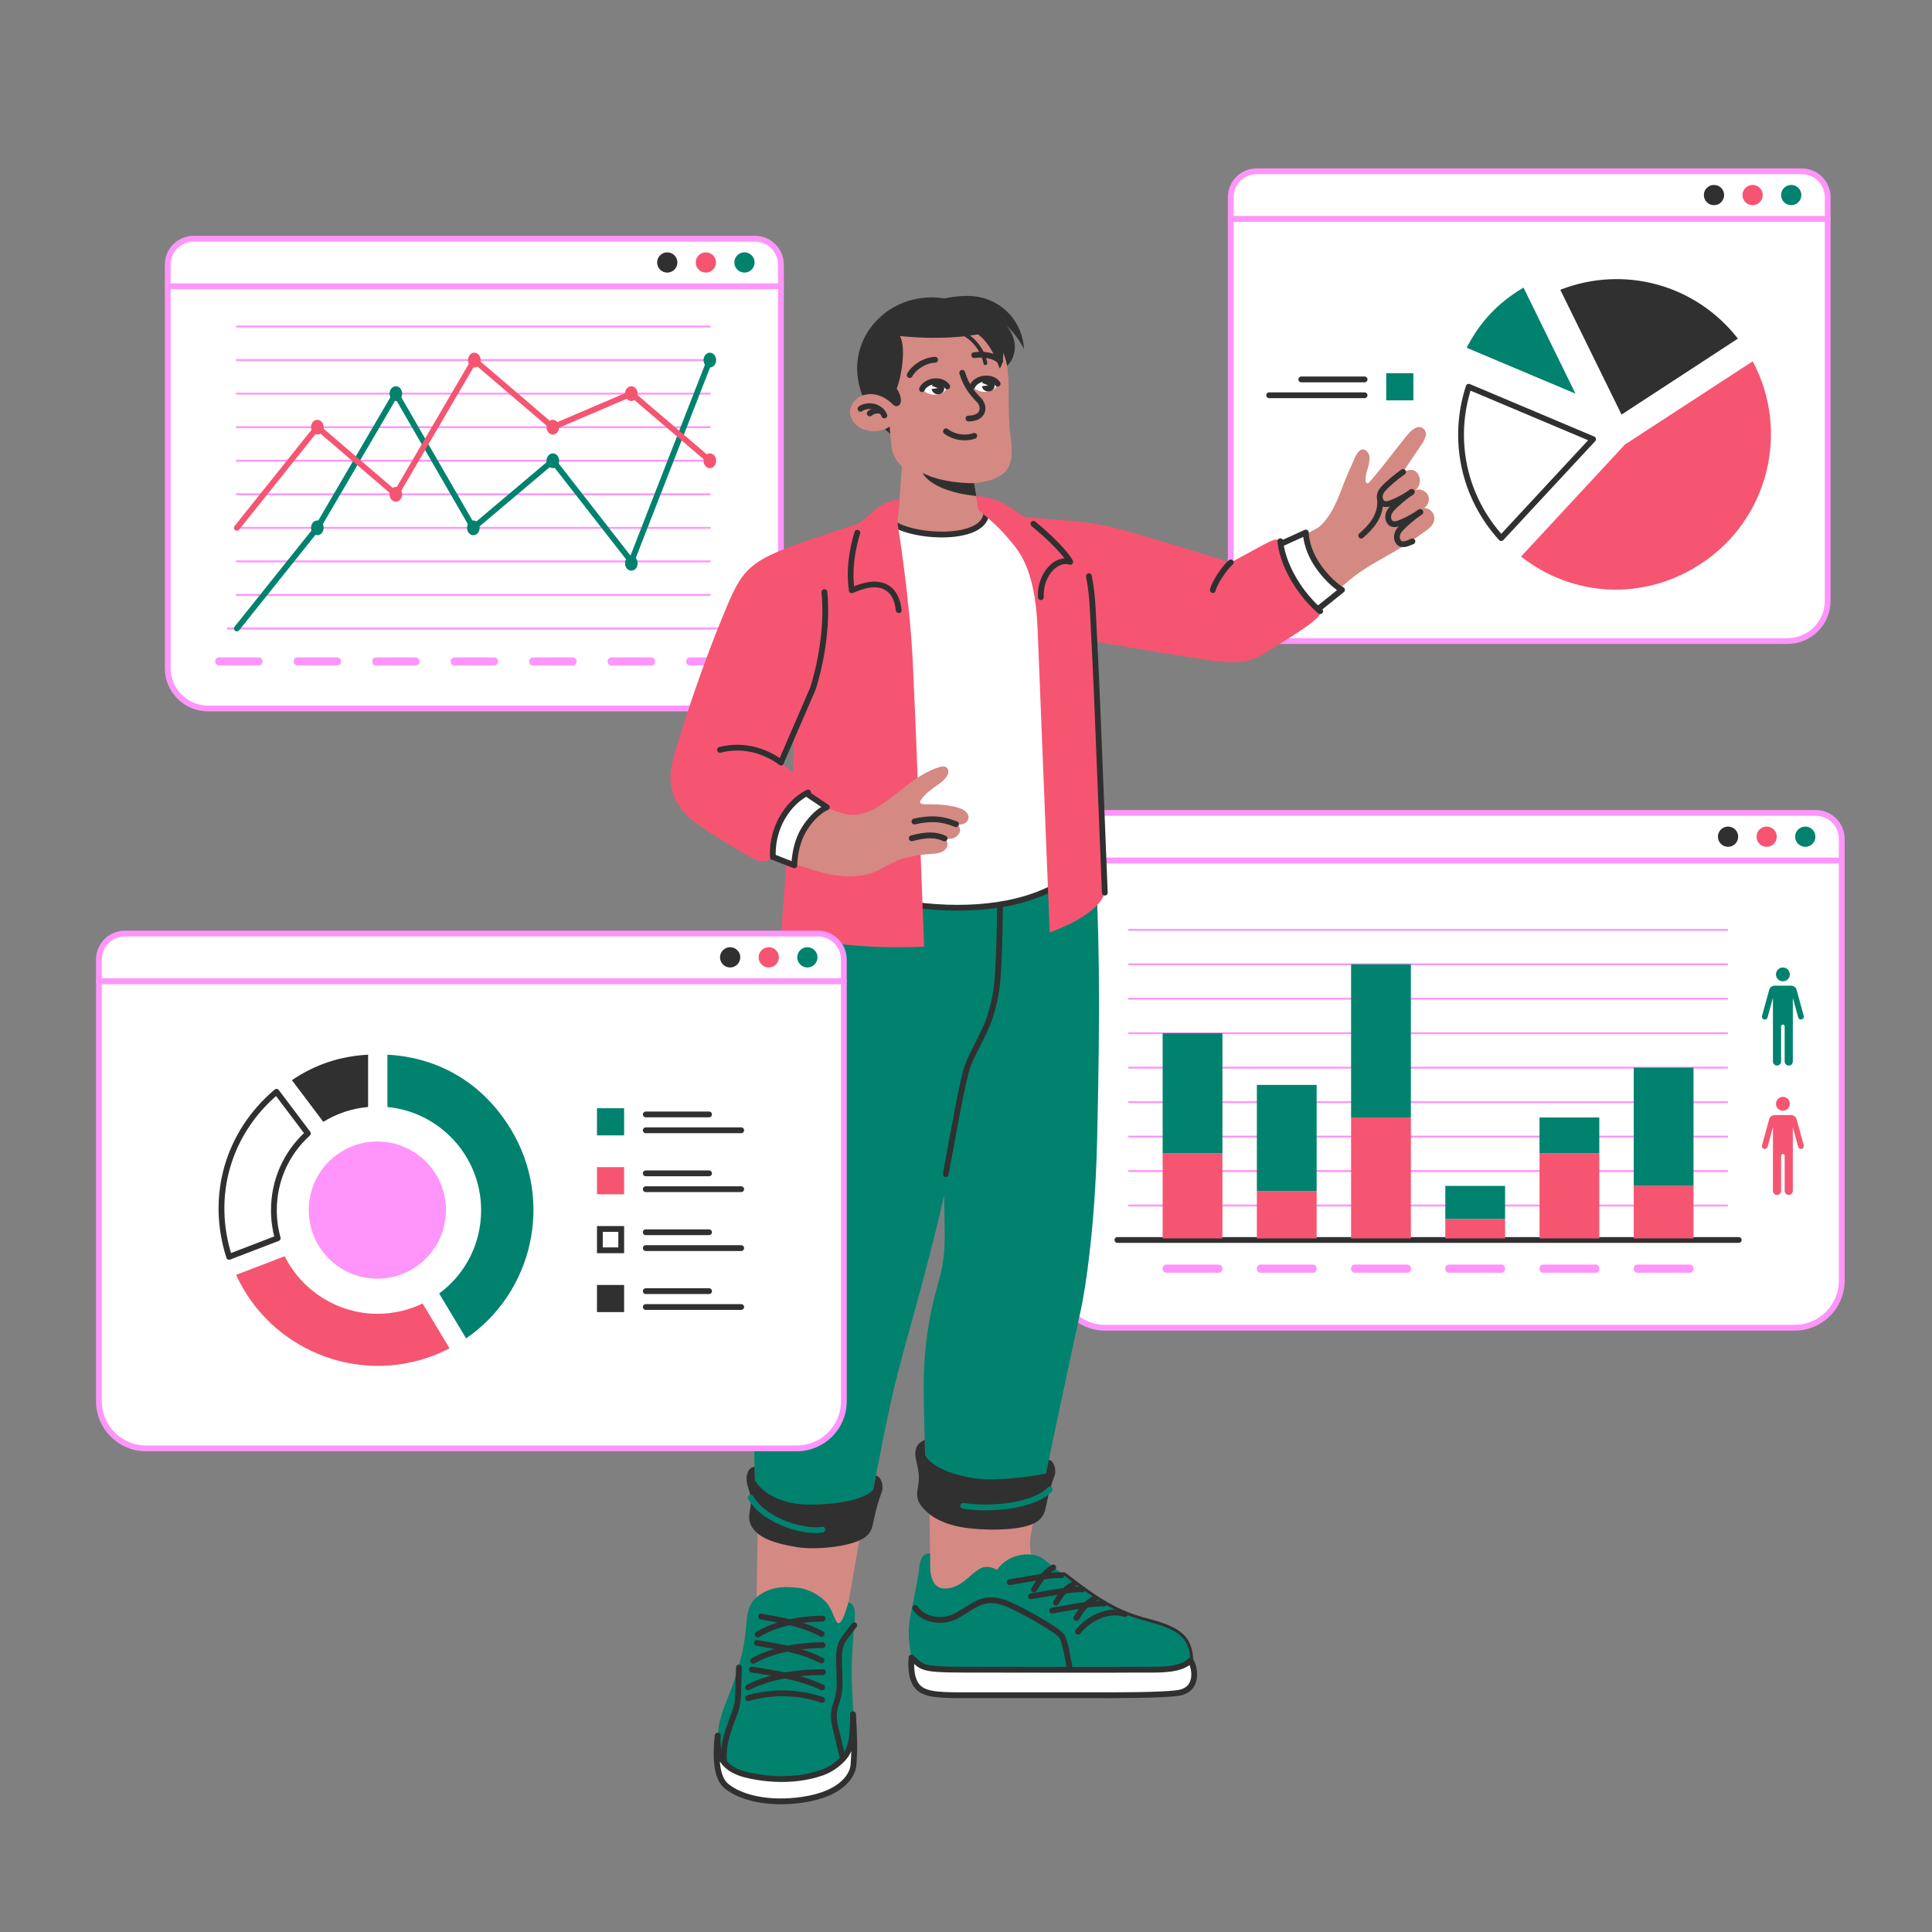 <?xml version="1.0" encoding="utf-8"?>
<!-- Generator: Adobe Illustrator 27.5.0, SVG Export Plug-In . SVG Version: 6.00 Build 0)  -->
<svg version="1.1" xmlns="http://www.w3.org/2000/svg" xmlns:xlink="http://www.w3.org/1999/xlink" x="0px" y="0px"
	 viewBox="0 0 500 500" style="enable-background:new 0 0 500 500;" xml:space="preserve">
<rect x="0" y="0" width="500" height="500" fill="#808080" stroke="none"/>
<g id="Chart_4">
	<g id="Chart">
		<g>
			
				<path style="fill:#FFFFFF;stroke:#FF95FB;stroke-width:1.5;stroke-linecap:round;stroke-linejoin:round;stroke-miterlimit:10;" d="
				M53.832,183.35h137.855c5.756,0,10.422-4.666,10.422-10.422V74.08H43.41v98.849C43.41,178.684,48.076,183.35,53.832,183.35z"/>
		</g>
		<g>
			<g>
				<g>
					
						<line style="fill:none;stroke:#FF95FB;stroke-width:0.5;stroke-linecap:round;stroke-linejoin:round;stroke-miterlimit:10;" x1="58.929" y1="162.654" x2="186.072" y2="162.654"/>
					
						<line style="fill:none;stroke:#FF95FB;stroke-width:0.5;stroke-linecap:round;stroke-linejoin:round;stroke-miterlimit:10;" x1="61.294" y1="153.971" x2="183.707" y2="153.971"/>
					
						<line style="fill:none;stroke:#FF95FB;stroke-width:0.5;stroke-linecap:round;stroke-linejoin:round;stroke-miterlimit:10;" x1="61.294" y1="145.288" x2="183.707" y2="145.288"/>
					
						<line style="fill:none;stroke:#FF95FB;stroke-width:0.5;stroke-linecap:round;stroke-linejoin:round;stroke-miterlimit:10;" x1="61.294" y1="136.605" x2="183.707" y2="136.605"/>
					
						<line style="fill:none;stroke:#FF95FB;stroke-width:0.5;stroke-linecap:round;stroke-linejoin:round;stroke-miterlimit:10;" x1="61.294" y1="127.923" x2="183.707" y2="127.923"/>
					
						<line style="fill:none;stroke:#FF95FB;stroke-width:0.5;stroke-linecap:round;stroke-linejoin:round;stroke-miterlimit:10;" x1="61.294" y1="119.239" x2="183.707" y2="119.239"/>
					
						<line style="fill:none;stroke:#FF95FB;stroke-width:0.5;stroke-linecap:round;stroke-linejoin:round;stroke-miterlimit:10;" x1="61.294" y1="110.556" x2="183.707" y2="110.556"/>
					
						<line style="fill:none;stroke:#FF95FB;stroke-width:0.5;stroke-linecap:round;stroke-linejoin:round;stroke-miterlimit:10;" x1="61.294" y1="101.873" x2="183.707" y2="101.873"/>
					
						<line style="fill:none;stroke:#FF95FB;stroke-width:0.5;stroke-linecap:round;stroke-linejoin:round;stroke-miterlimit:10;" x1="61.294" y1="93.19" x2="183.707" y2="93.19"/>
					
						<line style="fill:none;stroke:#FF95FB;stroke-width:0.5;stroke-linecap:round;stroke-linejoin:round;stroke-miterlimit:10;" x1="61.294" y1="84.507" x2="183.707" y2="84.507"/>
				</g>
			</g>
			<g>
				<path style="fill:#FF95FB;" d="M66.973,172.216H56.651c-0.528,0-0.956-0.428-0.956-0.956v-0.156
					c0-0.528,0.428-0.956,0.956-0.956h10.322c0.528,0,0.956,0.428,0.956,0.956v0.156C67.928,171.788,67.501,172.216,66.973,172.216z
					"/>
				<path style="fill:#FF95FB;" d="M87.289,172.216H76.966c-0.528,0-0.956-0.428-0.956-0.956v-0.156
					c0-0.528,0.428-0.956,0.956-0.956h10.322c0.528,0,0.956,0.428,0.956,0.956v0.156C88.244,171.788,87.816,172.216,87.289,172.216z
					"/>
				<path style="fill:#FF95FB;" d="M107.604,172.216H97.282c-0.528,0-0.956-0.428-0.956-0.956v-0.156
					c0-0.528,0.428-0.956,0.956-0.956h10.322c0.528,0,0.956,0.428,0.956,0.956v0.156
					C108.56,171.788,108.132,172.216,107.604,172.216z"/>
				<path style="fill:#FF95FB;" d="M127.92,172.216h-10.322c-0.528,0-0.956-0.428-0.956-0.956v-0.156
					c0-0.528,0.428-0.956,0.956-0.956h10.322c0.528,0,0.956,0.428,0.956,0.956v0.156
					C128.876,171.788,128.448,172.216,127.92,172.216z"/>
				<path style="fill:#FF95FB;" d="M148.236,172.216h-10.322c-0.528,0-0.956-0.428-0.956-0.956v-0.156
					c0-0.528,0.428-0.956,0.956-0.956h10.322c0.528,0,0.956,0.428,0.956,0.956v0.156
					C149.192,171.788,148.764,172.216,148.236,172.216z"/>
				<path style="fill:#FF95FB;" d="M168.552,172.216H158.23c-0.528,0-0.956-0.428-0.956-0.956v-0.156
					c0-0.528,0.428-0.956,0.956-0.956h10.322c0.528,0,0.956,0.428,0.956,0.956v0.156
					C169.508,171.788,169.08,172.216,168.552,172.216z"/>
				<path style="fill:#FF95FB;" d="M188.868,172.216h-10.322c-0.528,0-0.956-0.428-0.956-0.956v-0.156
					c0-0.528,0.428-0.956,0.956-0.956h10.322c0.528,0,0.956,0.428,0.956,0.956v0.156
					C189.823,171.788,189.395,172.216,188.868,172.216z"/>
			</g>
			<g>
				
					<polyline style="fill:none;stroke:#00826F;stroke-width:1.5;stroke-linecap:round;stroke-linejoin:round;stroke-miterlimit:10;" points="
					61.294,162.654 82.128,136.605 102.443,101.873 122.5,136.605 143.075,119.239 163.391,145.288 183.707,93.19 				"/>
				<path style="fill:#00826F;" d="M83.762,136.605c0,1.056-0.732,1.912-1.634,1.912c-0.903,0-1.634-0.856-1.634-1.912
					c0-1.056,0.732-1.912,1.634-1.912C83.03,134.693,83.762,135.549,83.762,136.605z"/>
				<ellipse style="fill:#00826F;" cx="102.443" cy="101.873" rx="1.634" ry="1.912"/>
				<path style="fill:#00826F;" d="M124.134,136.605c0,1.056-0.731,1.912-1.634,1.912c-0.902,0-1.634-0.856-1.634-1.912
					c0-1.056,0.732-1.912,1.634-1.912C123.403,134.693,124.134,135.549,124.134,136.605z"/>
				<path style="fill:#00826F;" d="M144.709,119.239c0,1.056-0.732,1.912-1.634,1.912c-0.902,0-1.634-0.856-1.634-1.912
					c0-1.056,0.732-1.912,1.634-1.912C143.977,117.327,144.709,118.183,144.709,119.239z"/>
				<path style="fill:#00826F;" d="M165.025,145.782c0,1.056-0.732,1.912-1.634,1.912c-0.902,0-1.634-0.856-1.634-1.912
					c0-1.056,0.732-1.912,1.634-1.912C164.293,143.87,165.025,144.726,165.025,145.782z"/>
				<ellipse style="fill:#00826F;" cx="183.707" cy="93.19" rx="1.634" ry="1.912"/>
			</g>
			<g>
				
					<polyline style="fill:none;stroke:#F55571;stroke-width:1.5;stroke-linecap:round;stroke-linejoin:round;stroke-miterlimit:10;" points="
					61.294,136.605 82.128,110.556 102.443,127.923 122.759,93.19 143.075,110.556 163.391,101.873 183.707,119.239 				"/>
				<path style="fill:#F55571;" d="M83.762,110.556c0,1.056-0.732,1.912-1.634,1.912c-0.903,0-1.634-0.856-1.634-1.912
					c0-1.056,0.732-1.912,1.634-1.912C83.03,108.644,83.762,109.5,83.762,110.556z"/>
				<path style="fill:#F55571;" d="M104.077,127.923c0,1.056-0.732,1.912-1.634,1.912c-0.902,0-1.634-0.856-1.634-1.912
					c0-1.056,0.731-1.912,1.634-1.912C103.346,126.01,104.077,126.866,104.077,127.923z"/>
				<ellipse style="fill:#F55571;" cx="122.759" cy="93.19" rx="1.634" ry="1.912"/>
				<path style="fill:#F55571;" d="M144.709,110.556c0,1.056-0.732,1.912-1.634,1.912c-0.902,0-1.634-0.856-1.634-1.912
					c0-1.056,0.732-1.912,1.634-1.912C143.977,108.644,144.709,109.5,144.709,110.556z"/>
				<path style="fill:#F55571;" d="M165.025,101.873c0,1.056-0.732,1.912-1.634,1.912c-0.902,0-1.634-0.856-1.634-1.912
					c0-1.056,0.732-1.912,1.634-1.912C164.293,99.961,165.025,100.817,165.025,101.873z"/>
				<path style="fill:#F55571;" d="M185.341,119.239c0,1.056-0.732,1.912-1.634,1.912c-0.902,0-1.634-0.856-1.634-1.912
					c0-1.056,0.732-1.912,1.634-1.912C184.609,117.327,185.341,118.183,185.341,119.239z"/>
			</g>
		</g>
		<g>
			
				<path style="fill:#FFFFFF;stroke:#FF95FB;stroke-width:1.5;stroke-linecap:round;stroke-linejoin:round;stroke-miterlimit:10;" d="
				M202.109,74.08H43.41v-5.59c0-3.709,3.007-6.716,6.716-6.716h145.267c3.709,0,6.716,3.007,6.716,6.716V74.08z"/>
			<g>
				<circle style="fill:#00826F;" cx="192.669" cy="67.927" r="2.621"/>
			</g>
			<g>
				<path style="fill:#F55571;" d="M185.297,67.927c0,1.447-1.174,2.621-2.621,2.621s-2.621-1.173-2.621-2.621
					c0-1.448,1.173-2.621,2.621-2.621S185.297,66.479,185.297,67.927z"/>
			</g>
			<g>
				<path style="fill:#303030;" d="M175.305,67.927c0,1.447-1.173,2.621-2.621,2.621c-1.447,0-2.621-1.173-2.621-2.621
					c0-1.448,1.174-2.621,2.621-2.621C174.132,65.306,175.305,66.479,175.305,67.927z"/>
			</g>
		</g>
	</g>
</g>
<g id="Chart_3">
	<g id="Chart_00000155853253019021393530000014778637149725090957_">
		
			<path style="fill:#FFFFFF;stroke:#FF95FB;stroke-width:1.5;stroke-linecap:round;stroke-linejoin:round;stroke-miterlimit:10;" d="
			M462.583,165.904H328.942c-5.756,0-10.422-4.666-10.422-10.422V56.634h154.484v98.849
			C473.005,161.238,468.339,165.904,462.583,165.904z"/>
		<g>
			<g>
				<g>
					<rect x="358.753" y="96.591" style="fill:#00826F;" width="7.024" height="7.024"/>
				</g>
				
					<line style="fill:none;stroke:#303030;stroke-width:1.5;stroke-linecap:round;stroke-linejoin:round;stroke-miterlimit:10;" x1="353.153" y1="98.192" x2="336.77" y2="98.192"/>
				
					<line style="fill:none;stroke:#303030;stroke-width:1.5;stroke-linecap:round;stroke-linejoin:round;stroke-miterlimit:10;" x1="353.153" y1="102.294" x2="328.454" y2="102.294"/>
			</g>
		</g>
		<g>
			
				<path style="fill:#FFFFFF;stroke:#FF95FB;stroke-width:1.5;stroke-linecap:round;stroke-linejoin:round;stroke-miterlimit:10;" d="
				M473.005,56.634H318.521v-5.589c0-3.709,3.007-6.716,6.716-6.716h141.052c3.709,0,6.716,3.007,6.716,6.716V56.634z"/>
			<g>
				<path style="fill:#00826F;" d="M466.186,50.481c0,1.448-1.173,2.621-2.621,2.621c-1.448,0-2.621-1.174-2.621-2.621
					c0-1.447,1.173-2.621,2.621-2.621C465.012,47.86,466.186,49.034,466.186,50.481z"/>
			</g>
			<g>
				<path style="fill:#F55571;" d="M456.194,50.481c0,1.448-1.173,2.621-2.621,2.621s-2.621-1.174-2.621-2.621
					c0-1.447,1.173-2.621,2.621-2.621S456.194,49.034,456.194,50.481z"/>
			</g>
			<g>
				<path style="fill:#303030;" d="M446.201,50.481c0,1.448-1.173,2.621-2.621,2.621c-1.447,0-2.621-1.174-2.621-2.621
					c0-1.447,1.173-2.621,2.621-2.621C445.028,47.86,446.201,49.034,446.201,50.481z"/>
			</g>
		</g>
		<g>
			
				<path style="fill:#FFFFFF;stroke:#303030;stroke-width:1.5;stroke-linecap:round;stroke-linejoin:round;stroke-miterlimit:10;" d="
				M412.283,113.662l-21.37,23.02l-2.4,2.58c-9.7-10.67-12.87-25.46-8.41-39.17l3.24,1.36L412.283,113.662z"/>
			<g>
				<path style="fill:#F55571;" d="M440.143,145.942c-14.69,9.58-32.96,8.71-46.49-1.91l2.39-2.58l24.477-26.402l0,0l30.133-19.628
					l2.94-1.92C463.303,111.632,457.693,134.492,440.143,145.942z"/>
			</g>
			<g>
				<path style="fill:#303030;" d="M449.763,87.632l-2.93,1.92l-27.18,17.74l-14.3-29.14l-1.55-3.16
					C420.333,68.552,438.863,73.642,449.763,87.632z"/>
			</g>
			<g>
				<path style="fill:#00826F;" d="M407.738,101.88l-24.93-10.51l-3.24-1.37c3.44-6.7,8.23-11.76,14.72-15.57l1.54,3.15
					L407.738,101.88z"/>
			</g>
		</g>
	</g>
</g>
<g id="Chart_2">
	<g id="Chart_00000052066610066963760350000011609841334642188444_">
		
			<path style="fill:#FFFFFF;stroke:#FF95FB;stroke-width:1.5;stroke-linecap:round;stroke-linejoin:round;stroke-miterlimit:10;" d="
			M286.015,343.614H464.44c6.739,0,12.202-5.463,12.202-12.202V222.69h-202.83v108.722
			C273.813,338.151,279.276,343.614,286.015,343.614z"/>
		<g>
			
				<path style="fill:#FFFFFF;stroke:#FF95FB;stroke-width:1.5;stroke-linecap:round;stroke-linejoin:round;stroke-miterlimit:10;" d="
				M476.643,222.69h-202.83v-5.59c0-3.709,3.007-6.716,6.716-6.716h189.398c3.709,0,6.716,3.007,6.716,6.716V222.69z"/>
			<g>
				<circle style="fill:#00826F;" cx="467.203" cy="216.537" r="2.621"/>
			</g>
			<g>
				<path style="fill:#F55571;" d="M459.831,216.537c0,1.447-1.173,2.621-2.621,2.621c-1.447,0-2.621-1.173-2.621-2.621
					c0-1.448,1.174-2.621,2.621-2.621C458.658,213.916,459.831,215.089,459.831,216.537z"/>
			</g>
			<g>
				<circle style="fill:#303030;" cx="447.218" cy="216.537" r="2.621"/>
			</g>
		</g>
		<g>
			<g>
				<g>
					
						<line style="fill:none;stroke:#303030;stroke-width:1.5;stroke-linecap:round;stroke-linejoin:round;stroke-miterlimit:10;" x1="289.193" y1="320.906" x2="449.983" y2="320.906"/>
					
						<line style="fill:none;stroke:#FF95FB;stroke-width:0.5;stroke-linecap:round;stroke-linejoin:round;stroke-miterlimit:10;" x1="292.184" y1="311.987" x2="446.992" y2="311.987"/>
					
						<line style="fill:none;stroke:#FF95FB;stroke-width:0.5;stroke-linecap:round;stroke-linejoin:round;stroke-miterlimit:10;" x1="292.184" y1="303.068" x2="446.992" y2="303.068"/>
					
						<line style="fill:none;stroke:#FF95FB;stroke-width:0.5;stroke-linecap:round;stroke-linejoin:round;stroke-miterlimit:10;" x1="292.184" y1="294.15" x2="446.992" y2="294.15"/>
					
						<line style="fill:none;stroke:#FF95FB;stroke-width:0.5;stroke-linecap:round;stroke-linejoin:round;stroke-miterlimit:10;" x1="292.184" y1="285.231" x2="446.992" y2="285.231"/>
					
						<line style="fill:none;stroke:#FF95FB;stroke-width:0.5;stroke-linecap:round;stroke-linejoin:round;stroke-miterlimit:10;" x1="292.184" y1="276.312" x2="446.992" y2="276.312"/>
					
						<line style="fill:none;stroke:#FF95FB;stroke-width:0.5;stroke-linecap:round;stroke-linejoin:round;stroke-miterlimit:10;" x1="292.184" y1="267.393" x2="446.992" y2="267.393"/>
					
						<line style="fill:none;stroke:#FF95FB;stroke-width:0.5;stroke-linecap:round;stroke-linejoin:round;stroke-miterlimit:10;" x1="292.184" y1="258.474" x2="446.992" y2="258.474"/>
					
						<line style="fill:none;stroke:#FF95FB;stroke-width:0.5;stroke-linecap:round;stroke-linejoin:round;stroke-miterlimit:10;" x1="292.184" y1="249.556" x2="446.992" y2="249.556"/>
					
						<line style="fill:none;stroke:#FF95FB;stroke-width:0.5;stroke-linecap:round;stroke-linejoin:round;stroke-miterlimit:10;" x1="292.184" y1="240.637" x2="446.992" y2="240.637"/>
				</g>
			</g>
			<g>
				<g>
					<rect x="300.894" y="298.421" style="fill:#F55571;" width="15.471" height="22.078"/>
					<rect x="300.894" y="267.393" style="fill:#00826F;" width="15.471" height="31.028"/>
				</g>
				<g>
					<rect x="325.277" y="308.224" style="fill:#F55571;" width="15.471" height="12.274"/>
					<rect x="325.277" y="280.771" style="fill:#00826F;" width="15.471" height="27.453"/>
				</g>
				<g>
					<rect x="349.661" y="289.201" style="fill:#F55571;" width="15.471" height="31.297"/>
					<rect x="349.661" y="249.556" style="fill:#00826F;" width="15.471" height="39.646"/>
				</g>
				<g>
					<rect x="374.044" y="315.489" style="fill:#F55571;" width="15.471" height="5.01"/>
					<rect x="374.044" y="306.909" style="fill:#00826F;" width="15.471" height="8.58"/>
				</g>
				<g>
					<rect x="398.428" y="298.421" style="fill:#F55571;" width="15.471" height="22.078"/>
					<rect x="398.428" y="289.201" style="fill:#00826F;" width="15.471" height="9.219"/>
				</g>
				<g>
					<rect x="422.811" y="306.909" style="fill:#F55571;" width="15.471" height="13.59"/>
					<rect x="422.811" y="276.312" style="fill:#00826F;" width="15.471" height="30.597"/>
				</g>
			</g>
			<g>
				<path style="fill:#FF95FB;" d="M315.409,329.387h-13.56c-0.528,0-0.956-0.428-0.956-0.956v-0.212
					c0-0.528,0.428-0.956,0.956-0.956h13.56c0.528,0,0.956,0.428,0.956,0.956v0.212
					C316.365,328.959,315.937,329.387,315.409,329.387z"/>
				<path style="fill:#FF95FB;" d="M339.793,329.387h-13.56c-0.528,0-0.956-0.428-0.956-0.956v-0.212
					c0-0.528,0.428-0.956,0.956-0.956h13.56c0.528,0,0.956,0.428,0.956,0.956v0.212C340.748,328.959,340.32,329.387,339.793,329.387
					z"/>
				<path style="fill:#FF95FB;" d="M364.176,329.387h-13.56c-0.528,0-0.956-0.428-0.956-0.956v-0.212
					c0-0.528,0.428-0.956,0.956-0.956h13.56c0.528,0,0.956,0.428,0.956,0.956v0.212
					C365.132,328.959,364.704,329.387,364.176,329.387z"/>
				<path style="fill:#FF95FB;" d="M388.559,329.387H375c-0.528,0-0.956-0.428-0.956-0.956v-0.212c0-0.528,0.428-0.956,0.956-0.956
					h13.56c0.528,0,0.956,0.428,0.956,0.956v0.212C389.515,328.959,389.087,329.387,388.559,329.387z"/>
				<path style="fill:#FF95FB;" d="M412.943,329.387h-13.56c-0.528,0-0.956-0.428-0.956-0.956v-0.212
					c0-0.528,0.428-0.956,0.956-0.956h13.56c0.528,0,0.956,0.428,0.956,0.956v0.212
					C413.898,328.959,413.471,329.387,412.943,329.387z"/>
				<path style="fill:#FF95FB;" d="M437.326,329.387h-13.56c-0.528,0-0.956-0.428-0.956-0.956v-0.212
					c0-0.528,0.428-0.956,0.956-0.956h13.56c0.528,0,0.956,0.428,0.956,0.956v0.212
					C438.282,328.959,437.854,329.387,437.326,329.387z"/>
			</g>
		</g>
		<path style="fill:#00826F;" d="M461.411,253.969c0.99,0,1.793-0.803,1.793-1.793c0-0.99-0.803-1.793-1.793-1.793
			c-0.99,0-1.793,0.803-1.793,1.793C459.618,253.166,460.421,253.969,461.411,253.969z M466.812,262.919l-1.86-6.758
			c-0.173-0.63-0.746-1.067-1.4-1.067h-0.432h-3.418h-0.432c-0.654,0-1.227,0.437-1.4,1.067l-1.859,6.759
			c-0.109,0.395,0.123,0.803,0.518,0.912c0.395,0.109,0.803-0.123,0.912-0.518l1.395-5.072v16.462c0,0.584,0.473,1.057,1.057,1.057
			s1.057-0.473,1.057-1.057v-9.09c0-0.254,0.206-0.46,0.46-0.46c0.254,0,0.46,0.206,0.46,0.46v9.09c0,0.584,0.473,1.057,1.057,1.057
			c0.584,0,1.057-0.473,1.057-1.057v-16.462l1.395,5.071c0.109,0.395,0.517,0.627,0.912,0.518h0
			C466.688,263.723,466.92,263.314,466.812,262.919z"/>
		<path style="fill:#F55571;" d="M461.411,287.456c0.99,0,1.793-0.803,1.793-1.793s-0.803-1.793-1.793-1.793
			c-0.99,0-1.793,0.803-1.793,1.793S460.421,287.456,461.411,287.456z M466.812,296.406l-1.86-6.759
			c-0.173-0.63-0.746-1.067-1.4-1.067h-0.432h-3.418h-0.432c-0.654,0-1.227,0.437-1.4,1.067l-1.859,6.759
			c-0.109,0.395,0.123,0.803,0.518,0.912c0.395,0.109,0.803-0.123,0.912-0.518l1.395-5.071v16.462c0,0.584,0.473,1.057,1.057,1.057
			s1.057-0.473,1.057-1.057v-9.09c0-0.254,0.206-0.46,0.46-0.46c0.254,0,0.46,0.206,0.46,0.46v9.09c0,0.584,0.473,1.057,1.057,1.057
			c0.584,0,1.057-0.473,1.057-1.057v-16.462l1.395,5.071c0.109,0.395,0.517,0.627,0.912,0.518h0
			C466.688,297.209,466.92,296.801,466.812,296.406z"/>
	</g>
</g>
<g id="Character">
	<g id="Character_00000176734800556497031690000010027326510750124204_">
		<g id="Legs_00000165221818674860307050000006215315052359900039_">
			<g id="Leg_00000009551678034765515260000004176145925031826304_">
				<path style="fill:#D48983;" d="M269.141,408.145c-1.961-4.738-3.122-6.623-2.32-11.119c2.581-14.469,8.732-46.554,11.411-66.502
					c7.657-57.03,3.418-105.82,3.418-105.82h-55.649c-3.984,28.146-17.222,34.34,18.339,44.003c0,0,1.473,42.761,1.672,53.55
					c0.199,10.79-6.494,15.161-5.843,43.282c0.235,10.15,0.559,39.978,0.559,39.978
					C235.199,423.542,274.324,420.663,269.141,408.145z"/>
				<g>
					
						<path style="fill:none;stroke:#303030;stroke-width:1.5;stroke-linecap:round;stroke-linejoin:round;stroke-miterlimit:10;" d="
						M308.08,429.725c-0.283-5.456-2.53-7.823-10.531-9.934c-4.868-1.285-7.664-2.358-11.869-4.8
						c-2.978-1.729-6.967-4.684-10.389-7.345"/>
					<g>
						<path style="fill:#00826F;" d="M297.549,419.792c-4.868-1.285-7.664-2.358-11.868-4.8
							c-4.871-2.828-13.547-9.788-15.525-11.439c-2.576-2.15-8.984-1.809-12.088,2.683c-1.066-0.485-2.2-0.87-3.334-0.66
							c-1.08,0.2-1.984,0.91-2.841,1.597c-1.591,1.277-3.927,4.061-7.64,3.929c-3.685-0.131-3.524-5.585-3.524-5.585l-0.041-3.45
							c-1.877-0.197-2.556,1.65-2.707,3.065c-0.361,3.371-0.713,4.44-1.555,9.004c-0.609,3.309-2.109,7.309-0.519,14.836
							c0.603,4.121,4.749,4.879,11.158,4.879c8.244,0,36.098,0,36.098,0c5.911,0,15.064,0,18.633,0c3.569,0,6.348-2.886,6.284-4.124
							C307.797,424.27,305.55,421.903,297.549,419.792z"/>
					</g>
					
						<path style="fill:none;stroke:#303030;stroke-width:1.5;stroke-linecap:round;stroke-linejoin:round;stroke-miterlimit:10;" d="
						M278.996,422.278c2.419-3.115,7.583-6.067,12.131-4.549"/>
					
						<path style="fill:none;stroke:#303030;stroke-width:1.5;stroke-linecap:round;stroke-linejoin:round;stroke-miterlimit:10;" d="
						M283.435,413.583c-2.164,1.183-3.378,2.692-4.845,5.127"/>
					
						<path style="fill:none;stroke:#303030;stroke-width:1.5;stroke-linecap:round;stroke-linejoin:round;stroke-miterlimit:10;" d="
						M285.68,414.992c-2.784-0.121-6.722,0.681-13.37,1.802"/>
					
						<path style="fill:none;stroke:#303030;stroke-width:1.5;stroke-linecap:round;stroke-linejoin:round;stroke-miterlimit:10;" d="
						M277.945,409.917c-2.164,1.183-3.188,2.381-4.656,4.816"/>
					
						<path style="fill:none;stroke:#303030;stroke-width:1.5;stroke-linecap:round;stroke-linejoin:round;stroke-miterlimit:10;" d="
						M280.191,411.326c-2.784-0.121-6.722,0.682-13.37,1.802"/>
					
						<path style="fill:none;stroke:#303030;stroke-width:1.5;stroke-linecap:round;stroke-linejoin:round;stroke-miterlimit:10;" d="
						M272.573,405.664c-2.164,1.183-3.494,3.279-4.962,5.714"/>
					
						<path style="fill:none;stroke:#303030;stroke-width:1.5;stroke-linecap:round;stroke-linejoin:round;stroke-miterlimit:10;" d="
						M274.702,407.659c-2.784-0.121-6.722,0.682-13.37,1.802"/>
					
						<path style="fill:none;stroke:#303030;stroke-width:1.5;stroke-linecap:round;stroke-linejoin:round;stroke-miterlimit:10;" d="
						M236.841,416.148c0.623,0.878,1.41,1.618,2.416,2.136c2.011,1.038,4.433,1.25,6.594,0.578c3.405-1.059,6.027-4.144,9.556-4.654
						c2.567-0.371,5.104,0.707,7.434,1.847c4.305,2.106,11.058,6.037,11.929,7.371s1.581,5.504,2.265,9.524"/>
					
						<path style="fill:#FFFFFF;stroke:#303030;stroke-width:1.5;stroke-linecap:round;stroke-linejoin:round;stroke-miterlimit:10;" d="
						M305.63,437.988c-3.173,0.855-20.706,0.734-20.706,0.734s-29.159,0-35.83,0c-6.67,0-10.22-0.211-11.921-2.566
						c-1.003-1.388-1.555-3.619-1.266-7.186c2.771,2.445,2.063,3.139,13.46,3.139s39.21,0.088,45.252,0
						c4.208-0.061,10.747,0.504,13.462-2.384C309.075,431.053,310.469,436.683,305.63,437.988z"/>
				</g>
			</g>
			<g id="Leg_00000158745139609303877070000018402467047698397600_">
				<path style="fill:#D48983;" d="M268.058,224.615h-58.765c-3.722,27.738-3.66,35.924-3.577,69.091
					c0.042,16.554-0.566,28.508-2.794,40.909c-3.814,21.229-6.431,26.111-6.593,46.738c-0.053,6.65-0.71,35.227-0.52,40.79
					c13.66,20.857,22.48,0.208,22.48,0.208s3.41-20.173,5.308-30.285c4.263-22.719,5.953-37.055,10.487-50.469
					c8.738-25.854,15.938-74.7,15.938-74.7S270.305,249.633,268.058,224.615z"/>
				<g>
					<g>
						<path style="fill:#00826F;" d="M189.943,435.057c-1.174,3.807-3.42,8-3.95,11.948c-0.531,3.948-0.592,7.692,2.509,10.192
							c1.645,1.326,3.735,1.967,5.806,2.388c6.088,1.239,12.611,1.206,18.475-0.845c2.051-0.717,3.989-2.073,5.454-3.677
							c2.454-2.687,2.372-6.544,2.517-10.18c0.131-3.289-0.299-7.462-0.343-10.753c-0.052-3.868,0.152-6.547,0.333-9.578
							c0.299-5.012,1.421-9.191-1.137-9.916c-0.652,1.989-1.372,4.797-2.355,5.386c-1.039,0.623-1.547-3.285-3.5-5.426
							c-1.671-1.832-4.631-3.376-7.097-3.663c-4.307-0.5-7.578-0.117-10.602,2.236c-2.808,2.185-2.665,5.218-3.01,8.401
							C192.366,427.78,191.7,429.374,189.943,435.057z"/>
					</g>
					<g>
						
							<path style="fill:none;stroke:#303030;stroke-width:1.5;stroke-linecap:round;stroke-linejoin:round;stroke-miterlimit:10;" d="
							M193.615,439.483c6.224-1.807,13.001-1.654,19.138,0.43"/>
						
							<path style="fill:none;stroke:#303030;stroke-width:1.5;stroke-linecap:round;stroke-linejoin:round;stroke-miterlimit:10;" d="
							M193.615,436.704c4.311-2.222,10.536-3.889,19.396-3.962"/>
						
							<path style="fill:none;stroke:#303030;stroke-width:1.5;stroke-linecap:round;stroke-linejoin:round;stroke-miterlimit:10;" d="
							M194.591,432.078c3.613,0.664,11.859,1.569,18.162,4.626"/>
						
							<path style="fill:none;stroke:#303030;stroke-width:1.5;stroke-linecap:round;stroke-linejoin:round;stroke-miterlimit:10;" d="
							M194.94,429.811c3.993-2.24,9.754-3.934,17.942-4.045"/>
						
							<path style="fill:none;stroke:#303030;stroke-width:1.5;stroke-linecap:round;stroke-linejoin:round;stroke-miterlimit:10;" d="
							M195.862,425.182c3.336,0.649,10.952,1.517,16.764,4.546"/>
						
							<path style="fill:none;stroke:#303030;stroke-width:1.5;stroke-linecap:round;stroke-linejoin:round;stroke-miterlimit:10;" d="
							M196.102,423.002c3.74-2.255,9.129-3.969,16.78-4.112"/>
						
							<path style="fill:none;stroke:#303030;stroke-width:1.5;stroke-linecap:round;stroke-linejoin:round;stroke-miterlimit:10;" d="
							M196.98,418.37c3.115,0.636,10.228,1.475,15.648,4.481"/>
						
							<path style="fill:none;stroke:#303030;stroke-width:1.5;stroke-linecap:round;stroke-linejoin:round;stroke-miterlimit:10;" d="
							M221.086,420.611c0,0-2.401,2.996-3.001,4.04c-1.223,2.129-0.949,4.632-0.892,7.086c0.057,2.455,0.289,4.948-0.274,7.338
							c-0.323,1.369-0.902,2.68-1.069,4.076c-0.203,1.699,0.217,3.404,0.635,5.064c0.692,2.755,0.908,3.949,1.601,6.704"/>
						
							<path style="fill:none;stroke:#303030;stroke-width:1.5;stroke-linecap:round;stroke-linejoin:round;stroke-miterlimit:10;" d="
							M191.242,431.557c-0.068,2.077-0.136,4.153-0.204,6.23c-0.035,1.084-0.071,2.172-0.265,3.239
							c-0.273,1.506-0.853,2.937-1.397,4.367c-1.26,3.312-2.365,6.817-1.983,10.34"/>
					</g>
					
						<path style="fill:#FFFFFF;stroke:#303030;stroke-width:1.5;stroke-linecap:round;stroke-linejoin:round;stroke-miterlimit:10;" d="
						M220.871,456.837c-0.161,1.998-2.245,7.344-13.204,8.938c-8.707,1.267-15.989-0.476-19.716-3.569
						c-2.568-2.145-2.812-7.402-2.242-13.014l0.065-0.022c-0.228,3.131,0.204,5.986,2.729,8.023c1.639,1.325,3.73,1.974,5.809,2.394
						c6.083,1.24,12.603,1.206,18.469-0.845c2.049-0.721,3.996-2.071,5.452-3.678c2.459-2.69,2.378-6.548,2.516-10.178
						c0.019-0.402,0.027-0.815,0.024-1.239C221.095,449.599,221.219,452.52,220.871,456.837z"/>
				</g>
			</g>
			<g id="Pants_00000140712297111226129960000000284092797999789960_">
				<path style="fill:#00826F;" d="M207.392,219.084c-2.313,12.35-3.003,27.856-3.52,33.51c-0.964,10.547-1.04,54.941-2.811,69.574
					c-1.771,14.634-3.699,21.198-5.27,30.981c-1.289,8.027-0.212,38.574-0.212,38.574s4.952,5.347,16.013,6.106
					c11.06,0.759,12.931-4.596,12.931-4.596s4.506-24.31,7.005-34.635c2.499-10.325,9.13-32.408,12.812-49.329
					c0.143,11.928,0.613,15.161-1.422,22.346c-2.035,7.185-4.118,16.346-3.859,29.998c0.259,13.652,0.572,21.093,0.572,21.093
					s4.188,4.055,13.051,4.414c8.863,0.359,17.286-2.335,17.286-2.335s6.882-32.966,9.7-45.54c1.312-5.857,3.721-22.08,4.245-43.434
					c0.889-36.232,0.592-57.355-0.728-76.727H207.392z"/>
				<path style="fill:none;stroke:#303030;stroke-width:1.5;stroke-linecap:round;stroke-linejoin:round;stroke-miterlimit:10;" d="
					M258.613,221.998c0.275,8.739,0.224,17.492-0.151,26.226c-0.263,6.122-0.523,9.678-2.405,15.414
					c-1.135,3.459-4.378,8.811-5.625,12.219c-1.262,3.449-3.525,16.369-5.675,28.011"/>
				<g>
					<path style="fill:#303030;" d="M225.982,385.577c0,0,0.728-3.706,0.728-3.705c1.335,0.306,2.046,2.604,1.512,4.186
						c-0.192,0.57-0.974,2.592-1.574,5.036c-0.182,0.739-0.691,3.167-0.875,3.905c-0.406,1.624-1.414,2.666-2.755,3.363
						c-4.226,2.195-12.521,2.712-16.658,2.052c-6.512-1.039-9.586-2.573-11.141-4.408c-0.468-0.553-0.885-1.175-1.111-1.888
						c-0.504-1.595-0.018-3.093,0.153-4.442c0.332-2.622-0.687-4.469-0.934-5.82c-0.188-1.029-0.178-1.94,0.267-3.012
						s1.672-1.272,1.672-1.272l0.107,3.569c0,0,3.322,6.372,14.521,6.257C223.327,389.261,225.982,385.577,225.982,385.577z"/>
				</g>
				<g>
					<path style="fill:#303030;" d="M270.682,381.373l0.753-3.591c1.335,0.306,2.022,2.511,1.488,4.094
						c-0.192,0.57-0.974,2.592-1.575,5.036c-0.182,0.739-0.69,3.167-0.875,3.905c-0.406,1.624-1.414,2.666-2.755,3.363
						c-4.226,2.195-14,1.834-18.138,1.174c-6.512-1.039-9.339-3.46-10.893-5.295c-0.468-0.553-0.885-1.176-1.111-1.888
						c-0.504-1.595-0.018-3.093,0.153-4.441c0.332-2.622-0.485-4.971-0.732-6.322c-0.188-1.029-0.178-1.94,0.267-3.012
						c0.445-1.072,2.043-1.76,2.043-1.76l0.111,3.928c0,0,1.575,4.189,12.626,6.005
						C258.811,383.679,270.682,381.373,270.682,381.373z"/>
				</g>
				<path style="fill:none;stroke:#00826F;stroke-width:1.5;stroke-linecap:round;stroke-linejoin:round;stroke-miterlimit:10;" d="
					M212.834,395.859c-3.777,0.836-14.572-1.609-18.546-8.27"/>
				<path style="fill:none;stroke:#00826F;stroke-width:1.5;stroke-linecap:round;stroke-linejoin:round;stroke-miterlimit:10;" d="
					M271.685,385.485c-4.202,4.314-15.216,5.321-22.41,4.218"/>
			</g>
		</g>
		<g id="Arm_00000161630251320336795130000015992954862752882094_">
			<g id="Arm_00000040532652369260261810000011023030569566031014_">
				<path style="fill:#D48983;" d="M366.487,110.688c-1.585,0.693-2.618,2.378-4.039,4.103c-1.739,2.112-4.556,5.952-6.703,8.413
					c-1.176,1.347-1.565,1.984-1.92,1.867c-0.75-0.249-0.319-2.23-0.09-3.045c0.35-1.245,0.796-2.508,0.684-3.822
					c-0.079-0.938-0.978-2.155-2.054-1.86c-0.258,0.071-0.475,0.244-0.662,0.435c-0.932,0.95-1.442,2.647-2.011,3.847
					c-0.681,1.435-1.306,2.897-1.873,4.38c-0.783,2.048-1.524,4.075-2.598,6.203c-1.074,2.128-2.866,4.666-4.391,5.517
					c-7.822,4.364-21.126,9.804-21.126,9.804s-31.256-9.794-41.889-9.937l1.106,27.7c0,0,33.454,5.494,38.282,6.046
					c4.827,0.552,7.416-0.51,13.174-4.686c7.384-5.355,18.012-14.968,20.305-16.674c3.734-2.778,8.143-4.975,12.29-7.48
					c1.752-1.058,3.409-2.276,5.086-3.447c1.422-0.994,3.343-2.2,3.139-4.2c-0.031-0.308-0.123-0.607-0.262-0.883
					c-0.451-0.899-1.399-1.557-2.403-1.495c1.101-0.645,1.573-2.179,1.024-3.331c-0.548-1.152-2.036-1.753-3.231-1.306
					c0.73-0.511,1.872-2.429,0.521-4.347c-1.272-1.806-3.676-0.264-3.737-0.344c0,0,2.971-4.449,3.586-5.342
					c1.169-1.698,1.911-2.636,2.261-3.924C369.361,111.392,367.971,110.039,366.487,110.688z"/>
				<g>
					
						<path style="fill:none;stroke:#303030;stroke-width:1.5;stroke-linecap:round;stroke-linejoin:round;stroke-miterlimit:10;" d="
						M365.368,127.319c-1.356,0.927-2.79,1.738-4.282,2.423c-1.527,0.701-2.815,1.139-3.564,0.196
						c-0.75-0.943-0.522-2.307,0.321-3.269c1.221-1.393,3.348-3.178,5.268-4.526"/>
					
						<path style="fill:none;stroke:#303030;stroke-width:1.5;stroke-linecap:round;stroke-linejoin:round;stroke-miterlimit:10;" d="
						M367.556,132.511c-1.356,0.927-2.79,1.738-4.282,2.423c-1.527,0.701-2.815,1.139-3.564,0.196
						c-0.75-0.943-0.522-2.307,0.321-3.269c1.22-1.393,3.348-3.178,5.268-4.525"/>
					
						<path style="fill:none;stroke:#303030;stroke-width:1.5;stroke-linecap:round;stroke-linejoin:round;stroke-miterlimit:10;" d="
						M365.531,140.109c-1.527,0.701-2.815,1.139-3.564,0.196c-0.75-0.943-0.522-2.307,0.321-3.269
						c1.22-1.393,3.348-3.178,5.268-4.525"/>
				</g>
				<path style="fill:none;stroke:#303030;stroke-width:1.5;stroke-linecap:round;stroke-linejoin:round;stroke-miterlimit:10;" d="
					M357.182,129.298c0.295,4.338-2.526,7.231-4.895,9.317"/>
			</g>
			<g>
				
					<path style="fill:#FFFFFF;stroke:#303030;stroke-width:1.5;stroke-linecap:round;stroke-linejoin:round;stroke-miterlimit:10;" d="
					M328.161,142.272l9.792-4.455c0,0-0.094,4.026,3.199,8.734c3.146,4.496,6.154,6.109,6.154,6.109l-8.161,6.549
					C339.146,159.208,327.86,153.618,328.161,142.272z"/>
				<path style="fill:#F55571;" d="M275.105,134.621c9.598,0.724,14.028,2.04,21.238,4.178c10.22,3.03,22.178,6.757,22.178,6.757
					c9.74-5.126,11.633-6.828,12.841-5.487c0,0,0.092,3.874,3.249,9.46c3.156,5.586,7.053,8.639,7.053,8.639
					c1.17,1.607-8.547,7.221-14.056,10.714c-4.175,2.647-7.173,2.807-13.031,2.201c-4.713-0.487-37.329-6.076-37.329-6.076
					S274.214,146.086,275.105,134.621z"/>
				<path style="fill:none;stroke:#303030;stroke-width:1.5;stroke-linecap:round;stroke-linejoin:round;stroke-miterlimit:10;" d="
					M318.521,145.556c-1.38,1.079-4.192,5.135-4.649,7.139"/>
				<path style="fill:none;stroke:#303030;stroke-width:1.5;stroke-linecap:round;stroke-linejoin:round;stroke-miterlimit:10;" d="
					M331.361,140.069c0,0,0.092,3.874,3.249,9.46c3.156,5.586,7.053,8.639,7.053,8.639"/>
			</g>
		</g>
		<g id="Head_00000165203146076521373420000013839523148375330709_">
			<g id="Hair_00000000922714432057851610000005118032346119973044_">
				<path style="fill:#303030;" d="M221.85,96.235c0.51,10.097,9.747,20.679,20.319,20.146
					c10.572-0.534,18.474-11.981,17.964-22.078c-0.51-10.097-9.493-17.85-20.065-17.316C229.497,77.52,221.34,86.137,221.85,96.235z
					"/>
				<path style="fill:#303030;" d="M242.396,77.601c3.573-0.712,7.25-1.427,10.833-0.766c3.165,0.584,6.118,2.265,8.235,4.689
					c2.118,2.424,3.387,5.575,3.541,8.79c-1.171-2.281-2.724-4.365-4.575-6.14c1.322,1.547,2.188,3.524,2.212,5.558
					c0.025,2.035-0.848,4.106-2.456,5.354c-1.022-2.638-2.385-5.169-4.259-7.288c-0.964-1.09-2.081-2.079-3.408-2.678
					c-1.327-0.599-2.888-0.774-4.246-0.25c-0.298,0.115-0.605,0.265-0.921,0.218c-0.254-0.038-0.47-0.198-0.67-0.359
					c-1.769-1.427-3.15-3.331-3.955-5.457"/>
			</g>
			<path style="fill:#D48983;" d="M219.997,106.192c0.309-2.15,2.104-4.004,5.05-4.194c2.262-0.146,4.509,1.129,6.051,2.699
				c1.155,1.215,3.396-0.25,0.977-4.149c1.26-3.05,2.45-10.889,0.814-13.579c11.929,1.186,20.215-0.205,23.374-1.205
				c0,0,3.862,4.313,4.471,9.609c0.415,3.609,0.267,4.616,0.286,7.46c0.016,2.342,0.071,6.44,0.389,8.988
				c0.589,4.726,0.869,7.791-1.207,10.192c-2.076,2.4-6.875,2.931-8.117,3.027l0.024,0.018l1.155,6.98l4.894,1.475
				c0,0-4.775,9.344-15.034,9.607c-10.259,0.263-15.993-4.878-17.789-6.56l7.168-3.483l0.92-12.376
				c-1.631-1.437-2.569-3.413-2.766-5.599c-0.197-2.186-0.426-4.731-0.426-4.731c-1.803,1.347-4.51,1.529-6.614,0.818
				C221.516,110.478,219.691,108.318,219.997,106.192z"/>
			<g>
				<g>
					<g>
						<path style="fill:#FFFFFF;" d="M251.661,99.973c0.299-1.217,1.424-1.896,2.709-2.088c1.285-0.192,3.16-0.012,3.624,1.772
							C257.64,101.51,253.578,102.339,251.661,99.973z"/>
						<path style="fill:#303030;" d="M257.295,100.357c-0.334,0.814-1.297,1.195-2.151,0.852c-0.854-0.344-1.276-1.282-0.942-2.096
							c0.334-0.814,1.297-1.195,2.151-0.851C257.207,98.605,257.629,99.543,257.295,100.357z"/>
						<polygon style="fill:#FFFFFF;" points="254.085,99.076 255.749,99.735 253.919,99.978 						"/>
						
							<path style="fill:none;stroke:#303030;stroke-width:1.5;stroke-linecap:round;stroke-linejoin:round;stroke-miterlimit:10;" d="
							M258.179,99.306c-0.896-1.267-2.397-1.483-3.682-1.29c-1.286,0.192-2.55,1.095-2.836,1.958"/>
					</g>
					
						<path style="fill:none;stroke:#303030;stroke-width:1.5;stroke-linecap:round;stroke-linejoin:round;stroke-miterlimit:10;" d="
						M252.131,91.908c2.627-0.362,5.191,0.121,6.734,1.532"/>
				</g>
				<g>
					<g>
						<path style="fill:#FFFFFF;" d="M238.63,100.714c0.292-1.219,1.413-1.904,2.697-2.104c1.284-0.2,3.159-0.03,3.634,1.751
							C244.618,102.215,240.561,103.068,238.63,100.714z"/>
						<path style="fill:#303030;" d="M244.267,101.064c-0.329,0.816-1.29,1.203-2.145,0.864c-0.856-0.339-1.283-1.274-0.954-2.09
							c0.329-0.816,1.289-1.203,2.145-0.864S244.596,100.248,244.267,101.064z"/>
						<polygon style="fill:#FFFFFF;" points="241.049,99.802 242.717,100.451 240.889,100.705 						"/>
						
							<path style="fill:none;stroke:#303030;stroke-width:1.5;stroke-linecap:round;stroke-linejoin:round;stroke-miterlimit:10;" d="
							M245.144,100.008c-0.903-1.261-2.405-1.468-3.69-1.268c-1.284,0.2-2.543,1.111-2.825,1.974"/>
					</g>
					
						<path style="fill:none;stroke:#303030;stroke-width:1.5;stroke-linecap:round;stroke-linejoin:round;stroke-miterlimit:10;" d="
						M235.431,97.075c1.108-2.11,4.012-3.897,6.577-3.969"/>
				</g>
				<path style="fill:none;stroke:#303030;stroke-width:1.5;stroke-linecap:round;stroke-linejoin:round;stroke-miterlimit:10;" d="
					M249.03,96.487c1.052,3.601,2.894,5.582,4.335,7.05c1.571,1.6,1.379,4.772-2.726,4.77"/>
				<path style="fill:none;stroke:#303030;stroke-width:1.5;stroke-linecap:round;stroke-linejoin:round;stroke-miterlimit:10;" d="
					M244.818,111.621c2.042,1.564,4.883,2.021,7.313,1.177"/>
				<path style="fill:none;stroke:#303030;stroke-width:1.5;stroke-linecap:round;stroke-linejoin:round;stroke-miterlimit:10;" d="
					M222.691,105.804c0.492-0.426,1.767-0.845,3.119-0.628c1.352,0.217,2.549,1.135,3.062,2.348"/>
				<path style="fill:none;stroke:#303030;stroke-width:1.5;stroke-linecap:round;stroke-linejoin:round;stroke-miterlimit:10;" d="
					M225.083,107c0.363-0.311,1.668-1.142,3.084-0.556"/>
				<path style="fill:#303030;" d="M252.11,125.058c-4.727,0.009-10.084-0.871-13.315-2.67c0.926,1.983,4.914,5.052,13.862,5.974
					L252.11,125.058z"/>
			</g>
			<g>
				<g>
					<g>
						<path style="fill:#303030;" d="M245.031,85.513c4.711,0.445,8.565,3.987,9.508,8.601c0.129,0.63,1.093,0.363,0.964-0.266
							c-1.037-5.076-5.335-8.851-10.472-9.336C244.39,84.452,244.394,85.453,245.031,85.513L245.031,85.513z"/>
					</g>
				</g>
				<path style="fill:#303030;" d="M254.669,87.942c1.921,2.098,3.072,4.777,4.061,7.444c0.473-0.618,0.674-1.4,0.789-2.169
					c0.377-2.526-0.081-5.169-1.286-7.421c-0.869-1.623-2.14-3.059-3.752-3.949c-1.612-0.889-3.576-1.196-5.336-0.653
					c-0.687,0.212-1.382,0.594-1.677,1.25c-0.686,1.523,1.647,2.282,2.693,2.599C251.898,85.57,253.448,86.607,254.669,87.942z"/>
			</g>
		</g>
		<g id="Character_00000165947189701490486710000005909800534226199437_">
			
				<path style="fill:#FFFFFF;stroke:#303030;stroke-width:1.5;stroke-linecap:round;stroke-linejoin:round;stroke-miterlimit:10;" d="
				M280.128,224.43c4.491-5.953-0.604-33.628,0.129-60.61c0.54-19.869-8.053-26.421-8.053-26.421l-16.946-5.132
				c0.424,8.565-21.888,6.931-25.315,2.056l-20.995,8.589c-3.704,2.111-5.061,6.503-4.226,20.949
				c0.74,12.819,2.716,24.915,2.241,37.674c-0.272,7.295-3.361,20.327,1.022,23.778C222.41,233.989,261.506,242.089,280.128,224.43z
				"/>
			<g>
				<path style="fill:#F55571;" d="M232.797,129.155c0,0-3.441,0.577-5.2,1.91c-1.759,1.333-5.025,4.257-5.025,4.257l-13.314,4.473
					c0,0-7.893,12.043-6.942,20.054c0.951,8.01,2.664,23.25,2.859,28.134c0.195,4.884,0.22,16.403-0.767,25.754
					c-0.987,9.35-2.172,26.901-2.172,26.901s10.222,5.439,36.938,4.372c-1.084-27.156-2.084-56.077-2.937-73.489
					c-0.853-17.411-3.971-36.224-3.971-36.224L232.797,129.155z"/>
				<g>
					<g>
						<path style="fill:#303030;" d="M221.145,137.656c-1.483,4.915-2.199,10.22-1.424,15.325c0.08,0.528,0.713,0.62,1.102,0.448
							c2.516-1.114,6.037-2.293,8.558-0.548c1.611,1.115,2.265,3.195,2.45,5.058c0.094,0.952,1.595,0.961,1.5,0
							c-0.188-1.901-0.727-3.793-1.981-5.275c-1.423-1.682-3.634-2.292-5.774-2.112c-1.927,0.162-3.753,0.804-5.51,1.582
							c0.367,0.149,0.734,0.299,1.102,0.448c-0.733-4.826,0.024-9.889,1.424-14.527
							C222.871,137.128,221.423,136.732,221.145,137.656L221.145,137.656z"/>
					</g>
				</g>
				<path style="fill:#F55571;" d="M252.657,128.362l0.608,3.676c0,0,4.745,3.755,7.272,6.844c2.526,3.088,7.322,7.045,7.995,23.915
					s3.135,78.505,3.135,78.505s12.441-4.143,14.255-10.286c-0.414-10.368-1.322-33.103-1.804-45.164
					c-0.482-12.061-0.794-17.906-1.298-27.912c-0.422-8.367-1.846-16.089-7.716-23.317l-9.913-0.796
					C260.433,130.578,257.739,128.648,252.657,128.362z"/>
				<path style="fill:none;stroke:#303030;stroke-width:1.5;stroke-linecap:round;stroke-linejoin:round;stroke-miterlimit:10;" d="
					M285.922,231.015c-0.414-10.368-1.322-33.103-1.804-45.164c-0.482-12.061-0.794-17.906-1.298-27.912
					c-0.152-3.022-0.435-5.959-1.011-8.82"/>
				<path style="fill:none;stroke:#303030;stroke-width:1.5;stroke-linecap:round;stroke-linejoin:round;stroke-miterlimit:10;" d="
					M267.445,135.573c4.197,3.406,8.399,7.632,9.527,9.84c-3.339-1.166-7.852,2.999-7.606,9.141"/>
			</g>
		</g>
		<g id="Arm_00000027599006022561081830000014087932321199240084_">
			<g id="Arm_00000174568704038799886250000000048502818463551891_">
				<g>
					<path style="fill:#D48983;" d="M250.42,210.66c-0.497-0.862-1.539-1.362-2.454-1.639c-1.871-0.567-3.827-0.772-5.774-0.843
						c-0.981-0.036-1.961-0.021-2.941-0.034c-0.661-0.009-1.5-0.23-0.978-1.028c0.984-1.506,2.483-2.636,3.948-3.679
						c1.147-0.816,2.434-1.617,3.017-2.933c0.669-1.51-0.427-2.42-1.702-2.09c-4.275,1.109-8.225,4.337-11.698,7.066
						c-3.775,2.966-8.002,6.277-13.119,5.192c-8.473-1.798-18.655-12.628-18.654-12.639c0.308-2.185,7.343-18.346,8.328-20.702
						c0,0,3.703-22.208-2.756-34.085c-15.186,4.404-19.216,22.097-20.834,27.559c-1.618,5.462-6.291,20.074-7.371,24.434
						c-2.06,8.319-1.45,13.296,6.876,18.471c6.406,3.983,22.102,11.046,30.892,12.654c2.957,0.541,6.046,0.615,8.994-0.024
						c3.751-0.813,6.671-3.636,10.418-4.385c1.443-0.289,2.566-0.586,4.028-0.758c2.837-0.334,4.719-0.089,5.977-1.325
						c0.538-0.529,1.124-1.75-0.163-2.883c1.213,0.256,2.482,0.15,3.372-0.784c0.646-0.678,1.233-1.914-0.398-2.894
						c0.711,0.154,1.482,0.133,2.135-0.189C250.546,212.633,250.978,211.628,250.42,210.66z"/>
				</g>
				<path style="fill:none;stroke:#303030;stroke-width:1.5;stroke-linecap:round;stroke-linejoin:round;stroke-miterlimit:10;" d="
					M236.662,212.597c4.007-0.878,6.969-0.843,10.764,0.712"/>
				<path style="fill:none;stroke:#303030;stroke-width:1.5;stroke-linecap:round;stroke-linejoin:round;stroke-miterlimit:10;" d="
					M235.958,216.945c3.843-1.012,6.151-1.005,8.494,0.043"/>
				<path style="fill:none;stroke:#303030;stroke-width:1.5;stroke-linecap:round;stroke-linejoin:round;stroke-miterlimit:10;" d="
					M193.512,197.249c2.118-0.707,4.879-0.279,6.551,0.784"/>
			</g>
			<g>
				
					<path style="fill:#FFFFFF;stroke:#303030;stroke-width:1.5;stroke-linecap:round;stroke-linejoin:round;stroke-miterlimit:10;" d="
					M198.81,221.293l6.772,2.658c0,0-0.084-5.371,2.755-9.713c2.838-4.342,5.658-5.326,5.658-5.326l-7.059-4.75
					C206.936,204.163,197.537,209.975,198.81,221.293z"/>
				<path style="fill:#F55571;" d="M209.258,139.795c-16.872,5.767-17.331,7.727-23.095,21.911
					c-5.764,14.184-11.337,31.671-12.286,36.206c-1.626,7.771,2.492,12.465,7.005,15.629c5.635,3.95,13.407,8.401,14.804,8.992
					c2.562,1.083,4.34-0.762,4.34-0.762s-0.493-4.972,2.358-10.022c2.85-5.05,6.759-6.649,6.759-6.649s0.499-1.515-2.221-3.743
					c-2.721-2.228-4.812-4.037-4.812-4.037l8.251-19.074C210.359,178.246,219.128,155.108,209.258,139.795z"/>
				<path style="fill:none;stroke:#303030;stroke-width:1.5;stroke-linecap:round;stroke-linejoin:round;stroke-miterlimit:10;" d="
					M202.109,197.32l8.251-19.074c0,0,4.244-12.362,2.991-25.003"/>
				<path style="fill:none;stroke:#303030;stroke-width:1.5;stroke-linecap:round;stroke-linejoin:round;stroke-miterlimit:10;" d="
					M200.026,221.771c0,0-0.493-4.972,2.358-10.022c2.85-5.05,6.759-6.649,6.759-6.649"/>
				<path style="fill:none;stroke:#303030;stroke-width:1.5;stroke-linecap:round;stroke-linejoin:round;stroke-miterlimit:10;" d="
					M186.335,194.066c5.472-1.434,11.223-0.106,15.774,3.254"/>
			</g>
		</g>
	</g>
</g>
<g id="Chart_1">
	<g id="Chart_00000041255619017582466900000006775018679265984681_">
		
			<path style="fill:#FFFFFF;stroke:#FF95FB;stroke-width:1.5;stroke-linecap:round;stroke-linejoin:round;stroke-miterlimit:10;" d="
			M206.185,374.839H37.802c-6.739,0-12.202-5.463-12.202-12.202V253.915h192.788v108.722
			C218.387,369.376,212.924,374.839,206.185,374.839z"/>
		<g>
			
				<path style="fill:#FFFFFF;stroke:#FF95FB;stroke-width:1.5;stroke-linecap:round;stroke-linejoin:round;stroke-miterlimit:10;" d="
				M218.387,253.915H25.599v-5.589c0-3.709,3.007-6.716,6.716-6.716h179.355c3.709,0,6.716,3.007,6.716,6.716V253.915z"/>
			<g>
				<path style="fill:#00826F;" d="M211.568,247.762c0,1.447-1.173,2.621-2.621,2.621c-1.447,0-2.621-1.173-2.621-2.621
					s1.173-2.621,2.621-2.621C210.394,245.141,211.568,246.315,211.568,247.762z"/>
			</g>
			<g>
				<path style="fill:#F55571;" d="M201.576,247.762c0,1.447-1.173,2.621-2.621,2.621c-1.448,0-2.621-1.173-2.621-2.621
					s1.173-2.621,2.621-2.621C200.402,245.141,201.576,246.315,201.576,247.762z"/>
			</g>
			<g>
				<path style="fill:#303030;" d="M191.583,247.762c0,1.447-1.173,2.621-2.621,2.621c-1.447,0-2.621-1.173-2.621-2.621
					s1.173-2.621,2.621-2.621C190.41,245.141,191.583,246.315,191.583,247.762z"/>
			</g>
		</g>
		<g>
			
				<ellipse transform="matrix(0.707 -0.707 0.707 0.707 -192.845 160.816)" style="fill:#FF95FB;" cx="97.7" cy="313.192" rx="17.755" ry="17.755"/>
			<path style="fill:#00826F;" d="M124.514,313.192c0,8.63-4.02,16.52-10.86,21.56l6.98,11.62c17.38-11.96,22.69-35.62,11.68-53.95
				c-7.14-11.88-18.45-18.73-32.05-19.47v13.54C113.844,287.782,124.514,299.282,124.514,313.192z"/>
			<g>
				<path style="fill:#F55571;" d="M61.104,329.932c8.76,19.2,31.14,28.54,51.11,20.88c1.35-0.52,2.75-1.16,4.12-1.87l-6.96-11.6
					c-3.62,1.75-7.61,2.67-11.67,2.67c-10.18,0-19.54-5.9-24.03-14.9L61.104,329.932z"/>
			</g>
			
				<path style="fill:#FFFFFF;stroke:#303030;stroke-width:1.5;stroke-linecap:round;stroke-linejoin:round;stroke-miterlimit:10;" d="
				M59.304,325.272l12.57-4.83c-0.66-2.34-0.99-4.77-0.99-7.25c0-7.68,3.18-14.78,8.79-19.86l-8.12-10.77
				C58.954,293.232,54.274,309.542,59.304,325.272z"/>
			<path style="fill:#303030;" d="M75.544,279.542l8.13,10.79c3.52-2.17,7.44-3.47,11.59-3.85v-13.53
				C87.964,273.342,81.604,275.472,75.544,279.542z"/>
		</g>
		<g>
			<g>
				
					<rect x="154.498" y="286.813" transform="matrix(-1 -1.224647e-16 1.224647e-16 -1 316.02 580.649)" style="fill:#00826F;" width="7.024" height="7.024"/>
				
					<line style="fill:none;stroke:#303030;stroke-width:1.5;stroke-linecap:round;stroke-linejoin:round;stroke-miterlimit:10;" x1="167.122" y1="288.414" x2="183.505" y2="288.414"/>
				
					<line style="fill:none;stroke:#303030;stroke-width:1.5;stroke-linecap:round;stroke-linejoin:round;stroke-miterlimit:10;" x1="167.122" y1="292.516" x2="191.821" y2="292.516"/>
			</g>
			<g>
				<g>
					<rect x="154.498" y="302.058" style="fill:#F55571;" width="7.024" height="7.024"/>
				</g>
				
					<line style="fill:none;stroke:#303030;stroke-width:1.5;stroke-linecap:round;stroke-linejoin:round;stroke-miterlimit:10;" x1="167.122" y1="303.659" x2="183.505" y2="303.659"/>
				
					<line style="fill:none;stroke:#303030;stroke-width:1.5;stroke-linecap:round;stroke-linejoin:round;stroke-miterlimit:10;" x1="167.122" y1="307.761" x2="191.821" y2="307.761"/>
			</g>
			<g>
				<g>
					<rect x="155.248" y="318.053" style="fill:#FFFFFF;" width="5.524" height="5.524"/>
					<path style="fill:#303030;" d="M160.022,318.803v4.024h-4.024v-4.024H160.022 M161.522,317.303h-7.024v7.024h7.024V317.303
						L161.522,317.303z"/>
				</g>
				
					<line style="fill:none;stroke:#303030;stroke-width:1.5;stroke-linecap:round;stroke-linejoin:round;stroke-miterlimit:10;" x1="167.122" y1="318.904" x2="183.505" y2="318.904"/>
				
					<line style="fill:none;stroke:#303030;stroke-width:1.5;stroke-linecap:round;stroke-linejoin:round;stroke-miterlimit:10;" x1="167.122" y1="323.006" x2="191.821" y2="323.006"/>
			</g>
			<g>
				
					<rect x="154.498" y="332.547" transform="matrix(-1 -1.224647e-16 1.224647e-16 -1 316.02 672.119)" style="fill:#303030;" width="7.024" height="7.024"/>
				
					<line style="fill:none;stroke:#303030;stroke-width:1.5;stroke-linecap:round;stroke-linejoin:round;stroke-miterlimit:10;" x1="167.122" y1="334.149" x2="183.505" y2="334.149"/>
				
					<line style="fill:none;stroke:#303030;stroke-width:1.5;stroke-linecap:round;stroke-linejoin:round;stroke-miterlimit:10;" x1="167.122" y1="338.25" x2="191.821" y2="338.25"/>
			</g>
		</g>
	</g>
</g>
</svg>
